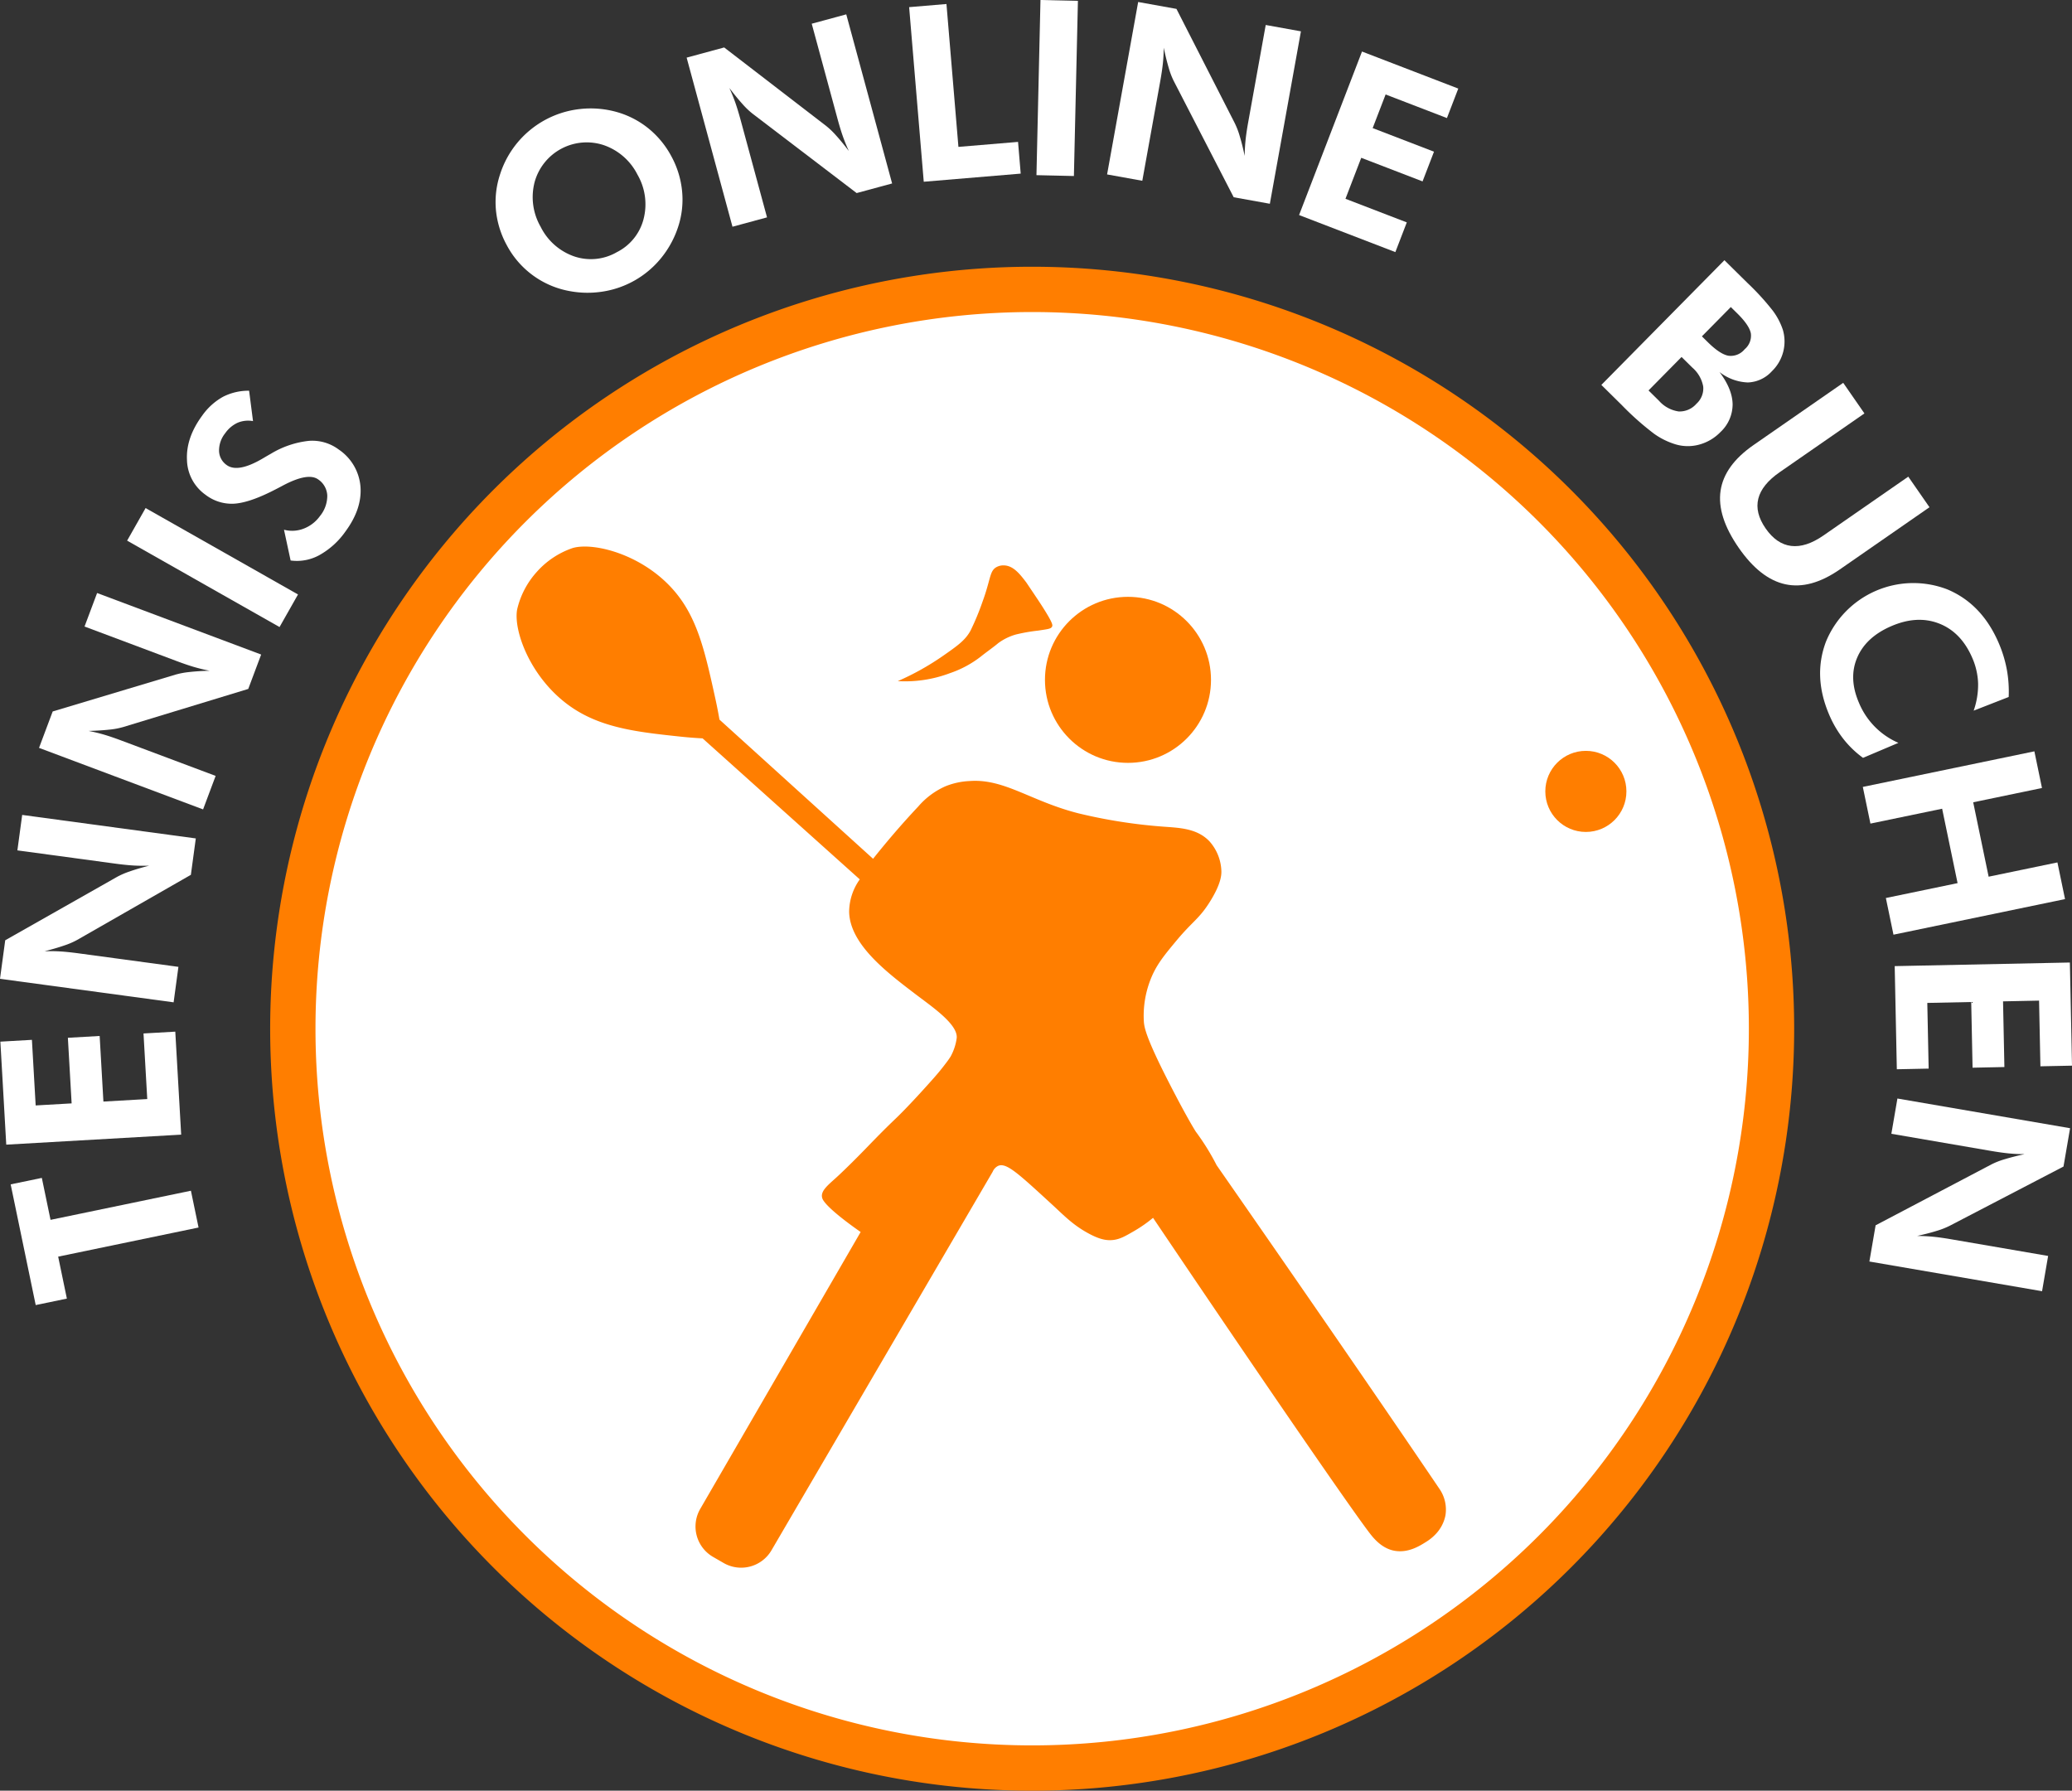 <svg id="Ebene_2" data-name="Ebene 2" xmlns="http://www.w3.org/2000/svg" viewBox="0 0 494.54 427.406"><rect x="0" y="0" width="494.54" height="427.406" fill="#333333" stroke="none"/><defs><style>.cls-1{fill:#fff;}.cls-2{fill:#ff7e00;}</style></defs><title>TOB_Logo_white_neu</title><path class="cls-1" d="M15.552,294.108l33.506-6.952,1.822,8.782-33.506,6.952,2.078,10.013-7.44,1.544L6.035,285.639l7.44-1.543Z" transform="translate(-3.49 -2.951)"/><path class="cls-1" d="M46.734,273.77l-41.751,2.387-1.405-24.583,7.53-.431.895,15.657,8.583-.491-.895-15.656,7.585-.434.895,15.656,10.466-.598-.895-15.657,7.585-.433Z" transform="translate(-3.49 -2.951)"/><path class="cls-1" d="M44.929,242.188,3.49,236.577l1.245-9.199,26.6-15.078a18.834,18.834,0,0,1,3.109-1.352q1.983-.697,4.639-1.375-1.881.063-3.713-.042-1.828-.103-4.548-.471L7.64,205.922,8.785,197.459l41.439,5.609-1.176,8.689L21.927,227.284a18.191,18.191,0,0,1-3.107,1.338q-1.98.683-4.698,1.382,1.824-.07,3.67.035,1.844.105,4.619.481l23.664,3.203Z" transform="translate(-3.49 -2.951)"/><path class="cls-1" d="M51.961,196.141,12.806,181.457l3.259-8.692,29.287-8.786a18.894,18.894,0,0,1,3.332-.626q2.088-.239,4.829-.309-1.849-.357-3.611-.866-1.76-.508-4.329-1.471L23.668,152.492l2.998-7.998,39.156,14.684-3.08,8.21-29.894,9.107a18.127,18.127,0,0,1-3.328.614q-2.082.226-4.887.302,1.795.338,3.57.851,1.776.514,4.397,1.497l22.359,8.384Z" transform="translate(-3.49 -2.951)"/><path class="cls-1" d="M70.21,152.615,33.831,131.993l4.409-7.778,36.379,20.623Z" transform="translate(-3.49 -2.951)"/><path class="cls-1" d="M72.853,136.729l-1.58-7.34a7.618,7.618,0,0,0,4.729-.275,8.543,8.543,0,0,0,3.849-2.982A7.653,7.653,0,0,0,81.604,121.25a4.883,4.883,0,0,0-2.134-3.844q-2.391-1.763-8.37,1.388-1.928,1.027-3.088,1.591-5.554,2.719-9.004,2.802a10.29,10.29,0,0,1-6.484-2.155,10.469,10.469,0,0,1-4.408-8.342q-.246-5.273,3.634-10.539a14.987,14.987,0,0,1,4.96-4.489A13.336,13.336,0,0,1,62.947,96.209l.932,7.253a6.47,6.47,0,0,0-3.679.394,7.387,7.387,0,0,0-2.953,2.489,6.563,6.563,0,0,0-1.474,4.236,4.235,4.235,0,0,0,1.804,3.354q2.667,1.967,8.705-1.603,1.2-.712,1.859-1.078a22.068,22.068,0,0,1,9.084-3.08,10.556,10.556,0,0,1,7.127,2.079,11.822,11.822,0,0,1,5.171,8.798q.435,5.308-3.583,10.756a18.747,18.747,0,0,1-6.215,5.638A11.114,11.114,0,0,1,72.853,136.729Z" transform="translate(-3.49 -2.951)"/><path class="cls-1" d="M163.748,40.288a21.784,21.784,0,0,1,2.54,8.266,20.787,20.787,0,0,1-.917,8.467,23.115,23.115,0,0,1-4.211,7.675,22.349,22.349,0,0,1-13.887,7.861,23.171,23.171,0,0,1-7.69-.103,21.25,21.25,0,0,1-15.171-11.048,21.678,21.678,0,0,1-2.546-8.246,20.934,20.934,0,0,1,.948-8.5,22.606,22.606,0,0,1,19.211-15.696,22.906,22.906,0,0,1,8.673.725,21.113,21.113,0,0,1,7.59,3.934A21.753,21.753,0,0,1,163.748,40.288Zm-13.022,22.846a12.249,12.249,0,0,0,6.382-7.949,14.106,14.106,0,0,0-1.464-10.545,14.191,14.191,0,0,0-8.026-7.038,12.895,12.895,0,0,0-16.54,8.864,14.172,14.172,0,0,0,1.439,10.59,14.106,14.106,0,0,0,7.981,7.078A12.377,12.377,0,0,0,150.726,63.134Z" transform="translate(-3.49 -2.951)"/><path class="cls-1" d="M178.318,57.067,167.375,16.707l8.96-2.43,24.232,18.646a18.814,18.814,0,0,1,2.456,2.338q1.412,1.556,3.07,3.74-.79-1.709-1.405-3.437-.617-1.727-1.334-4.374L197.231,8.612,205.474,6.377l10.944,40.361L207.954,49.033,183.105,30.081a18.213,18.213,0,0,1-2.441-2.343q-1.397-1.557-3.099-3.791.773,1.655,1.394,3.396.619,1.74,1.353,4.442L186.562,54.833Z" transform="translate(-3.49 -2.951)"/><path class="cls-1" d="M223.969,46.328,220.48,4.656l8.909-.746,2.855,34.101,14.231-1.192.634,7.572Z" transform="translate(-3.49 -2.951)"/><path class="cls-1" d="M250.869,44.758l.959-41.807,8.938.205-.959,41.807Z" transform="translate(-3.49 -2.951)"/><path class="cls-1" d="M267.727,44.583l7.418-41.155,9.138,1.646,13.898,27.234a18.937,18.937,0,0,1,1.214,3.165q.611,2.011,1.172,4.695.019-1.883.203-3.708.183-1.824.67-4.523L305.59,8.915l8.404,1.515-7.418,41.155-8.63-1.555L283.622,22.254a18.098,18.098,0,0,1-1.2-3.162q-.596-2.009-1.175-4.754-.01,1.826-.196,3.665t-.683,4.594l-4.235,23.501Z" transform="translate(-3.49 -2.951)"/><path class="cls-1" d="M313.551,54.28l15.018-39.029,22.979,8.842-2.708,7.038L334.205,25.5l-3.089,8.024L345.752,39.156l-2.729,7.091-14.635-5.632L324.624,50.399l14.636,5.632-2.729,7.091Z" transform="translate(-3.49 -2.951)"/><path class="cls-1" d="M385.698,94.824l29.372-29.767,5.571,5.498a59.674,59.674,0,0,1,6.002,6.584,16.12,16.12,0,0,1,2.374,4.529,9.871,9.871,0,0,1-2.603,9.874A8.129,8.129,0,0,1,420.668,94.237a11.678,11.678,0,0,1-6.772-2.489q3.075,4.08,3.131,7.705a9.07,9.07,0,0,1-2.914,6.634,11.045,11.045,0,0,1-5.021,2.973,10.268,10.268,0,0,1-5.686-.053,17.629,17.629,0,0,1-5.128-2.531,67.783,67.783,0,0,1-7.721-6.856l-.651-.642ZM396.958,96.144l2.5,2.467a7.742,7.742,0,0,0,4.673,2.544,5.312,5.312,0,0,0,4.26-1.836,4.913,4.913,0,0,0,1.618-4.101,7.806,7.806,0,0,0-2.585-4.517l-2.582-2.548Zm12.739-12.912,1.424,1.404q2.886,2.848,4.889,3.219a4.281,4.281,0,0,0,3.887-1.541,4.224,4.224,0,0,0,1.481-3.797q-.368-1.926-3.233-4.755l-1.546-1.525Z" transform="translate(-3.49 -2.951)"/><path class="cls-1" d="M464.015,124.02l-21.383,14.831q-6.995,4.851-13.001,3.559-6.006-1.292-11.149-8.709-5.225-7.534-4.331-13.612.895-6.078,7.889-10.929l21.384-14.831,5.062,7.3-20.232,14.032q-4.25,2.947-5.095,6.313-.844,3.367,1.743,7.1,2.606,3.755,6.099,4.183,3.494.426,7.719-2.503l20.233-14.032Z" transform="translate(-3.49 -2.951)"/><path class="cls-1" d="M474.559,172.573a18.743,18.743,0,0,0,1.059-6.523,16.498,16.498,0,0,0-1.384-6.06q-2.647-6.137-7.892-8.199-5.246-2.063-11.436.607-6.057,2.613-8.153,7.53-2.093,4.916.429,10.765a17.874,17.874,0,0,0,9.414,9.565l-8.442,3.579a23.579,23.579,0,0,1-4.678-4.5,25.562,25.562,0,0,1-3.368-5.717q-3.959-9.181-.795-17.529a22.555,22.555,0,0,1,28.949-12.47q8.237,3.446,12.254,12.757a29.891,29.891,0,0,1,1.945,6.315,29.211,29.211,0,0,1,.457,6.616Z" transform="translate(-3.49 -2.951)"/><path class="cls-1" d="M448.103,190.776l40.947-8.496,1.815,8.754-16.417,3.407,3.685,17.76,16.418-3.406,1.815,8.754-40.946,8.495L453.604,217.29l17.116-3.552-3.685-17.76-17.116,3.551Z" transform="translate(-3.49 -2.951)"/><path class="cls-1" d="M455.713,233.547l41.811-.861.506,24.618-7.539.154-.322-15.678-8.597.177.323,15.678-7.597.156-.322-15.678-10.481.216.322,15.678-7.596.157Z" transform="translate(-3.49 -2.951)"/><path class="cls-1" d="M456.361,265.148l41.213,7.088-1.573,9.149L468.879,295.502a18.835,18.835,0,0,1-3.154,1.24q-2.007.627-4.687,1.209,1.884.004,3.71.174,1.824.168,4.527.634l23.056,3.965-1.447,8.417-41.214-7.087,1.487-8.643,27.66-14.546a18.037,18.037,0,0,1,3.152-1.227q2.002-.612,4.744-1.213-1.827.004-3.666-.166-1.841-.173-4.601-.646L454.915,273.565Z" transform="translate(-3.49 -2.951)"/><circle class="cls-1" cx="246.01" cy="246.549" r="173.5"/><circle class="cls-2" cx="378.51" cy="188.893" r="9.678"/><circle class="cls-2" cx="269.224" cy="162.268" r="19.814"/><path class="cls-2" d="M248.406,141.921c-1.474-1.937-3.037-3.934-5.234-4.018a3.413,3.413,0,0,0-2.009.502c-1.301.853-1.251,2.355-2.538,6.344-.226.7-.391,1.161-.714,2.062a61.395,61.395,0,0,1-2.776,6.661c-1.25,2.281-3.044,3.561-6.582,6.027a63.162,63.162,0,0,1-10.785,6.027,30.357,30.357,0,0,0,12.451-1.903,25.13,25.13,0,0,0,7.375-3.965c1.358-1.099,2.811-2.077,4.15-3.199a13.125,13.125,0,0,1,4.171-2.052,41.278,41.278,0,0,1,5.292-.935c2.496-.374,3.117-.432,3.384-.952.178-.347.155-.817-1.692-3.807-.971-1.571-1.808-2.806-3.531-5.369C248.464,142,248.472,142.007,248.406,141.921Z" transform="translate(-3.49 -2.951)"/><path class="cls-2" d="M347.117,358.412c-21.527-31.814-52.985-76.97-53.239-77.334l-.002-.002-0-0a56.298,56.298,0,0,0-4.973-8.014c-.646-1.01-2.765-4.578-6.582-12.054-5.429-10.631-5.724-12.919-5.821-14.258A23.738,23.738,0,0,1,278,237c1.37-3.634,3.27-5.918,6.25-9.5,3.94-4.736,5.445-5.191,8.063-9.395,2.551-4.096,2.689-6.18,2.696-7.058a11.194,11.194,0,0,0-2.855-7.296c-2.943-3.086-7.128-3.209-10.944-3.489a125.352,125.352,0,0,1-20.275-3.172c-11.388-2.879-17.697-8.34-26.012-7.719a17.369,17.369,0,0,0-5.816,1.269,18.332,18.332,0,0,0-6.45,4.811c-4.182,4.441-7.842,8.789-10.785,12.477q-18.331-16.609-36.662-33.219c-.207-1.205-.526-2.938-.981-5.006-2.269-10.312-3.968-18.037-8.674-24.3-7.38-9.822-20.127-13.161-25.353-11.655a20.137,20.137,0,0,0-8.527,5.631l.001.001a20.135,20.135,0,0,0-4.756,9.042c-.983,5.364,3.661,17.619,14.113,24.071,7.105,4.385,15.471,5.276,24.869,6.276,2.183.232,4.006.351,5.276.416l37.521,33.658a13.506,13.506,0,0,0-2.538,7.719c.134,7.762,9.066,14.505,15.543,19.456,4.107,3.139,10.5,7.408,10.126,10.731a12.635,12.635,0,0,1-1.456,4.389,21.295,21.295,0,0,1-1.251,1.751c-1.172,1.564-2.243,2.789-3.19,3.853-3.726,4.187-6.818,7.43-8.67,9.199-1.248,1.192-2.227,2.154-3.046,2.974-.625.627-1.163,1.171-1.623,1.641-1.003,1.023-1.719,1.766-1.887,1.94-4.882,5.057-7.692,7.587-7.692,7.587-1.947,1.752-3.597,3.088-3.331,4.6a2.135,2.135,0,0,0,.344.819c1.556,2.361,7.453,6.512,8.882,7.507q-19.146,33.049-38.293,66.097a8.383,8.383,0,0,0,3.068,11.452l2.512,1.45a8.383,8.383,0,0,0,11.452-3.069q26.385-45.156,52.77-90.311a2.721,2.721,0,0,1,1.296-1.401c1.957-.848,4.726,1.738,12.768,9.12,2.903,2.664,4.926,4.833,8.485,6.82,2.724,1.521,4.479,1.948,6.212,1.745,1.639-.192,2.869-.902,4.97-2.115a32.314,32.314,0,0,0,4.547-3.172c27.435,40.705,47.786,70.228,51.861,75.466,1.034,1.329,2.966,3.514,5.803,4.006,3.244.563,5.944-1.139,7.538-2.144a10.976,10.976,0,0,0,2.112-1.688,9.021,9.021,0,0,0,2.47-4.587A8.689,8.689,0,0,0,347.117,358.412Z" transform="translate(-3.49 -2.951)"/><path class="cls-2" d="M249.847,66.616A181.871,181.871,0,1,0,431.717,248.487,181.871,181.871,0,0,0,249.847,66.616Zm0,352.928a171.057,171.057,0,1,1,171.057-171.057A171.057,171.057,0,0,1,249.847,419.544Z" transform="translate(-3.49 -2.951)"/><path class="cls-2" d="M465.25,231.25" transform="translate(-3.49 -2.951)"/></svg>